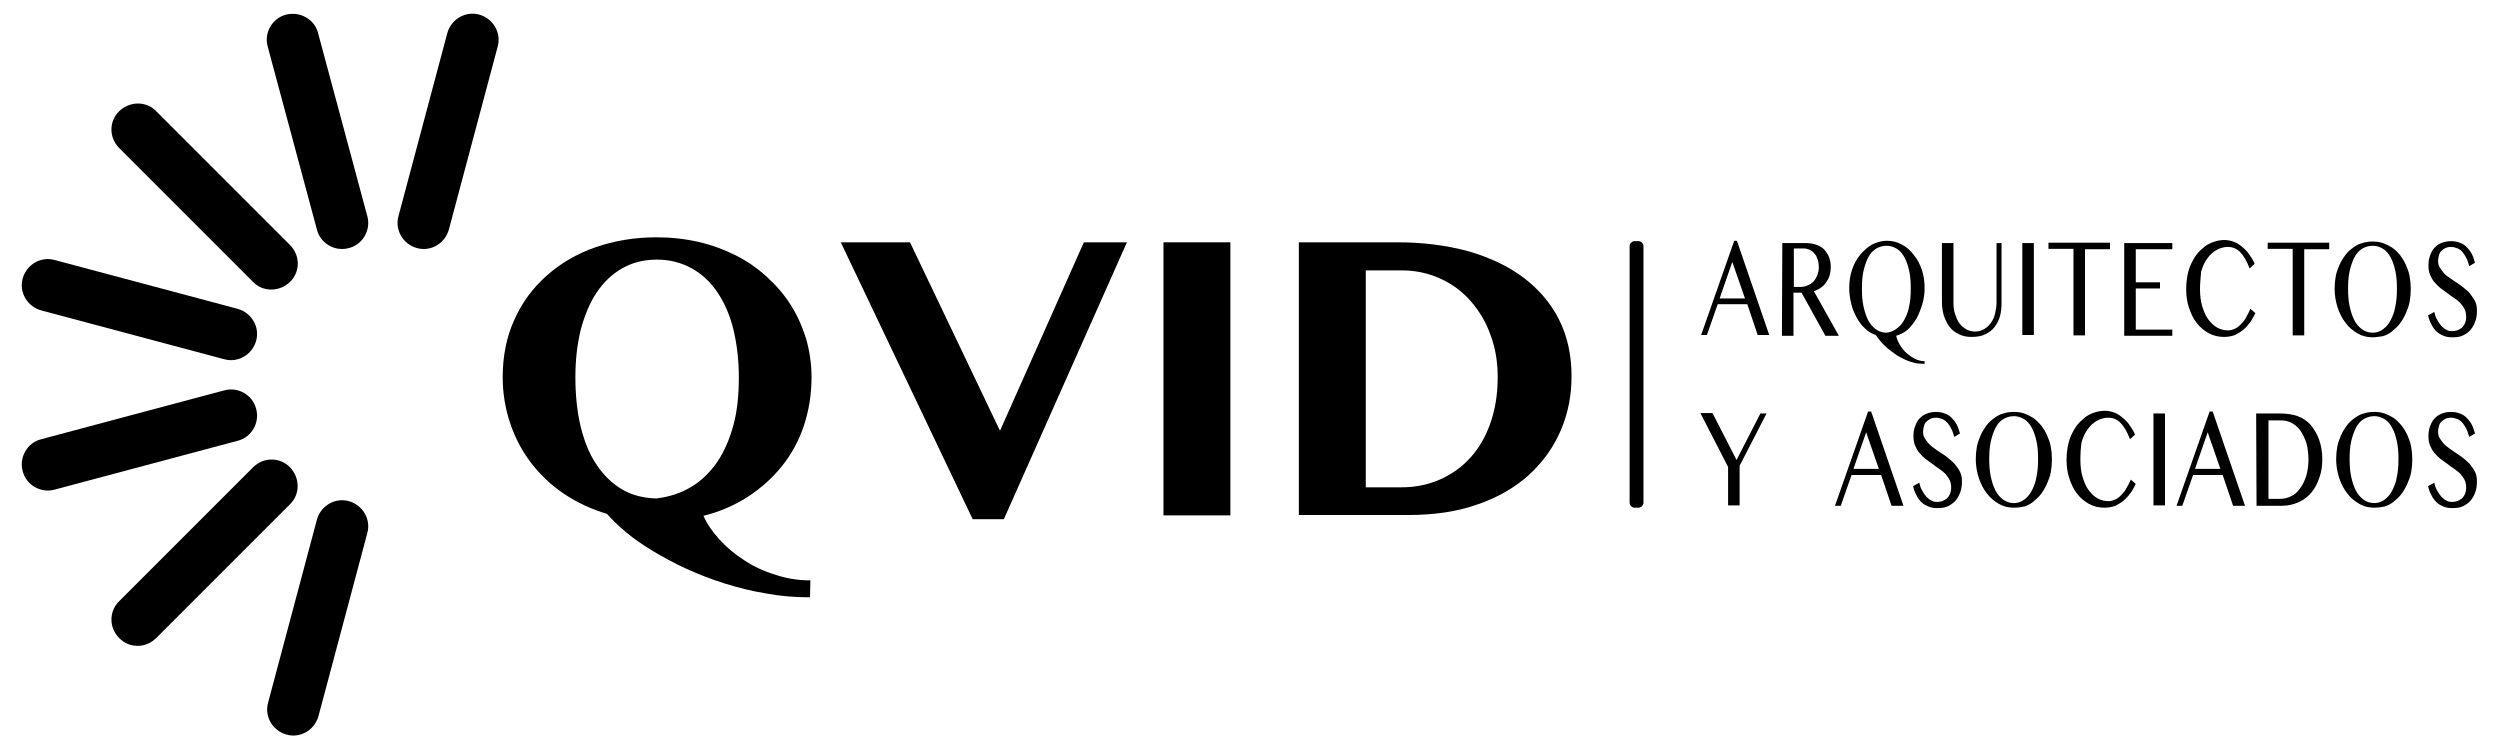 <?xml version="1.0" encoding="utf-8"?>
<!-- Generator: Adobe Illustrator 27.0.0, SVG Export Plug-In . SVG Version: 6.00 Build 0)  -->
<svg version="1.1" id="Layer_1" xmlns="http://www.w3.org/2000/svg" xmlns:xlink="http://www.w3.org/1999/xlink" x="0px" y="0px"
	 viewBox="0 0 650 192.8" style="enable-background:new 0 0 650 192.8;" xml:space="preserve">
<g>
	<g>
		<g>
			<path d="M210.6,155.3c-3.9,0-7.7-0.3-11.4-1c-3.7-0.6-7.3-1.5-10.8-2.6s-6.8-2.4-9.9-3.8c-3.1-1.4-6-3-8.7-4.6
				c-2.6-1.6-5-3.2-7-4.9s-3.7-3.3-5-4.8c-4-1.2-7.7-2.9-11-5.1c-3.3-2.2-6.2-4.9-8.6-8c-2.4-3.1-4.2-6.5-5.5-10.3s-2-7.9-2-12.1
				c0-5.5,1-10.5,3-14.9c2-4.5,4.8-8.3,8.4-11.5c3.6-3.2,7.8-5.7,12.7-7.4c4.9-1.7,10.2-2.6,15.9-2.6c3.8,0,7.4,0.4,10.9,1.2
				s6.7,2,9.7,3.5s5.7,3.4,8.1,5.6c2.4,2.2,4.5,4.6,6.2,7.3c1.7,2.7,3,5.6,4,8.8c0.9,3.2,1.4,6.5,1.4,10c0,4.5-0.7,8.7-2,12.6
				s-3.2,7.4-5.7,10.5s-5.4,5.7-8.9,8c-3.5,2.2-7.3,3.9-11.5,4.9c0.9,2.1,2.3,4.1,4.1,6.1s3.9,3.8,6.4,5.4c2.4,1.6,5.1,2.9,8.1,3.8
				c2.9,1,6,1.5,9.2,1.5L210.6,155.3L210.6,155.3z M149.6,98c0,4.5,0.4,8.7,1.3,12.6c0.9,3.8,2.2,7.2,4,9.9c1.8,2.8,4,5,6.6,6.6
				s5.7,2.4,9.1,2.5c3.4-0.4,6.5-1.4,9.1-3c2.7-1.6,4.9-3.8,6.8-6.5c1.8-2.7,3.2-5.9,4.2-9.6s1.4-7.8,1.4-12.4
				c0-4.5-0.5-8.6-1.4-12.4c-0.9-3.7-2.3-6.9-4.1-9.6s-4-4.8-6.7-6.3s-5.7-2.3-9.1-2.3c-3.5,0-6.5,0.8-9.1,2.3s-4.8,3.6-6.6,6.3
				S152,82,151,85.7C150.1,89.4,149.6,93.5,149.6,98z"/>
			<path d="M236.6,63l23.4,49l21.8-49H293l-32,72h-8.1l-34.3-72H236.6z"/>
			<path d="M302.5,63h17.4v71h-17.4V63z"/>
			<path d="M337.7,63h25.7c6.6,0,12.7,0.8,18.3,2.3c5.5,1.6,10.3,3.8,14.3,6.8s7.1,6.6,9.3,10.9c2.2,4.3,3.3,9.3,3.3,14.8
				c0,5-0.9,9.7-2.8,14.1s-4.6,8.2-8.2,11.5s-8.1,5.9-13.3,7.7c-5.3,1.9-11.3,2.8-18.1,2.8h-28.5L337.7,63L337.7,63z M355.1,126.7
				h9.3c3.4,0,6.6-0.6,9.7-1.9c3-1.3,5.7-3.1,7.9-5.5c2.3-2.4,4.1-5.4,5.4-9s2-7.6,2-12.2c0-4-0.6-7.7-1.9-11.1
				c-1.2-3.4-3-6.3-5.2-8.8s-4.8-4.4-7.9-5.8s-6.4-2.1-10-2.1h-9.3V126.7z"/>
		</g>
		<path d="M426,132h-1c-0.7,0-1.3-0.6-1.3-1.3V64c0-0.7,0.6-1.3,1.3-1.3h1c0.7,0,1.3,0.6,1.3,1.3v66.7
			C427.3,131.4,426.7,132,426,132z"/>
		<g>
			<path d="M451.6,62.6l8.4,24.5h-3l-2.7-8h-7.7l-2.8,8h-1.5l8.6-24.5H451.6z M447.1,77.6h6.6l-3.3-9.5L447.1,77.6z"/>
			<path d="M463.4,63.2h6.2c1.1,0,2,0.2,2.8,0.5s1.5,0.7,2,1.3s0.9,1.2,1.2,2c0.3,0.8,0.4,1.6,0.4,2.5c0,0.7-0.1,1.4-0.3,2.1
				s-0.5,1.2-0.9,1.8s-0.8,1-1.4,1.4c-0.5,0.4-1.1,0.7-1.8,0.9l6.5,11.6h-3.5l-6.2-11.2h-2.1v11.2h-3L463.4,63.2L463.4,63.2z
				 M466.4,74.6h1.7c0.7,0,1.3-0.1,1.9-0.4c0.6-0.2,1.1-0.6,1.5-1s0.7-1,1-1.6c0.2-0.6,0.4-1.3,0.4-2.1c0-0.7-0.1-1.4-0.3-2
				c-0.2-0.6-0.4-1.1-0.8-1.5c-0.3-0.4-0.7-0.8-1.2-1s-1-0.4-1.5-0.4h-2.7V74.6z"/>
			<path d="M500.2,94.6c-0.9,0-1.8-0.1-2.6-0.3s-1.7-0.5-2.5-0.9s-1.6-0.8-2.3-1.3c-0.7-0.5-1.4-1-2.1-1.6c-0.6-0.5-1.2-1.1-1.7-1.7
				s-0.9-1.1-1.3-1.7c-1-0.3-2-0.9-2.8-1.7c-0.9-0.8-1.6-1.8-2.2-2.9s-1.1-2.3-1.4-3.6c-0.3-1.3-0.5-2.6-0.5-3.9
				c0-1.7,0.2-3.3,0.7-4.8s1.2-2.8,2.1-3.9s1.9-2,3.1-2.7c1.2-0.6,2.5-1,3.9-1s2.7,0.3,3.9,1c1.2,0.6,2.2,1.5,3.1,2.7
				c0.9,1.1,1.6,2.4,2.1,3.9s0.7,3.1,0.7,4.8c0,1.4-0.2,2.7-0.6,4.1c-0.4,1.3-0.9,2.6-1.5,3.7c-0.7,1.1-1.4,2.1-2.3,2.9
				s-1.9,1.3-3,1.6c0.2,0.8,0.5,1.6,1,2.4s1,1.5,1.7,2.1s1.4,1.1,2.2,1.5c0.8,0.4,1.6,0.6,2.5,0.6v0.7H500.2z M490.5,86.5
				c1-0.1,1.9-0.5,2.7-1.1s1.5-1.4,2-2.4s1-2.1,1.2-3.5c0.3-1.3,0.4-2.8,0.4-4.5c0-1.6-0.1-3.2-0.4-4.5c-0.3-1.4-0.7-2.6-1.2-3.5
				c-0.5-1-1.2-1.8-2-2.3s-1.7-0.8-2.7-0.8s-2,0.3-2.8,0.8s-1.5,1.3-2,2.3s-0.9,2.2-1.2,3.5c-0.3,1.4-0.4,2.9-0.4,4.5
				c0,1.7,0.1,3.2,0.4,4.6s0.7,2.6,1.2,3.6s1.2,1.8,2,2.4S489.5,86.5,490.5,86.5z"/>
			<path d="M504.9,63.2h3v15.5c0,1,0.1,2,0.4,2.9s0.6,1.7,1.1,2.4c0.5,0.7,1.1,1.2,1.8,1.6c0.7,0.4,1.5,0.6,2.3,0.6
				c0.9,0,1.6-0.2,2.3-0.6s1.3-0.9,1.8-1.6s0.9-1.5,1.1-2.4s0.4-1.9,0.4-2.9V63.2h1.3v15.5c0,1.2-0.1,2.4-0.4,3.5
				c-0.3,1.1-0.8,2-1.4,2.8c-0.6,0.8-1.5,1.5-2.4,1.9c-1,0.5-2.2,0.7-3.6,0.7c-1.2,0-2.3-0.2-3.3-0.7s-1.8-1.1-2.4-1.9
				s-1.1-1.8-1.5-2.9c-0.3-1.1-0.5-2.3-0.5-3.5L504.9,63.2L504.9,63.2z"/>
			<path d="M525.8,63.2h3v23.9h-3V63.2z"/>
			<path d="M548.6,63.2v1.6h-6.5v22.4h-3V64.7h-6.5v-1.6h16V63.2z"/>
			<path d="M564.8,63.2v1.6h-9.5v8.6h6.3V75h-6.3v10.7h9.5v1.6h-12.5V63.2H564.8z"/>
			<path d="M572,75.2c0,1.7,0.2,3.2,0.6,4.5c0.4,1.3,0.9,2.5,1.6,3.4c0.7,0.9,1.4,1.6,2.3,2.1c0.9,0.5,1.9,0.7,2.9,0.7
				c0.6,0,1.2-0.2,1.8-0.5s1.1-0.7,1.6-1.3c0.5-0.5,1-1.1,1.3-1.8c0.4-0.7,0.7-1.3,1-2l1.3,1.1c-0.4,0.8-0.8,1.6-1.3,2.3
				c-0.5,0.7-1.1,1.4-1.8,2s-1.4,1-2.2,1.4c-0.8,0.3-1.8,0.5-2.8,0.5c-1.5,0-2.8-0.3-4.1-1c-1.2-0.7-2.3-1.6-3.1-2.7
				c-0.9-1.1-1.5-2.5-2-4s-0.7-3.1-0.7-4.8c0-1.1,0.1-2.2,0.3-3.3c0.2-1.1,0.5-2.1,0.9-3s0.9-1.8,1.5-2.6c0.6-0.8,1.3-1.4,2-2
				s1.6-1,2.4-1.3c0.9-0.3,1.8-0.5,2.8-0.5s1.8,0.2,2.6,0.5s1.5,0.8,2.2,1.4s1.3,1.2,1.8,2c0.5,0.7,1,1.5,1.3,2.3l-1.3,1.2
				c-0.7-1.9-1.6-3.4-2.5-4.3s-2-1.3-3.2-1.3c-1,0-2,0.3-2.9,0.8s-1.7,1.2-2.4,2.2c-0.7,0.9-1.2,2.1-1.6,3.4
				C572.2,72,572,73.5,572,75.2z"/>
			<path d="M605.6,63.2v1.6h-6.5v22.4h-3V64.7h-6.5v-1.6h16V63.2z"/>
			<path d="M616.9,87.7c-1.4,0-2.7-0.3-3.9-1s-2.3-1.6-3.1-2.7c-0.9-1.1-1.6-2.5-2.1-4s-0.8-3.2-0.8-4.9c0-1.1,0.1-2.2,0.3-3.3
				c0.2-1.1,0.6-2,1-3c0.4-0.9,0.9-1.7,1.5-2.5s1.3-1.4,2-1.9s1.5-1,2.4-1.2c0.9-0.3,1.7-0.4,2.7-0.4c0.9,0,1.8,0.1,2.7,0.4
				c0.8,0.3,1.6,0.7,2.4,1.2c0.7,0.5,1.4,1.2,2,1.9c0.6,0.8,1.1,1.6,1.5,2.5s0.8,1.9,1,3s0.3,2.2,0.3,3.3c0,1.2-0.1,2.3-0.3,3.4
				s-0.6,2.1-1,3s-0.9,1.8-1.5,2.6c-0.6,0.8-1.3,1.4-2,2s-1.5,1-2.4,1.3C618.7,87.5,617.8,87.7,616.9,87.7z M616.9,86.5
				c1,0,1.9-0.3,2.7-0.9s1.5-1.4,2-2.4s1-2.2,1.2-3.6c0.3-1.4,0.4-2.9,0.4-4.6c0-1.6-0.1-3.2-0.4-4.5c-0.3-1.4-0.7-2.6-1.2-3.5
				c-0.5-1-1.2-1.8-2-2.3s-1.7-0.8-2.7-0.8s-2,0.3-2.8,0.8s-1.5,1.3-2,2.3s-0.9,2.2-1.2,3.5c-0.3,1.4-0.4,2.9-0.4,4.5
				c0,1.7,0.1,3.2,0.4,4.6c0.3,1.4,0.7,2.6,1.2,3.6s1.2,1.8,2,2.4S615.9,86.5,616.9,86.5z"/>
			<path d="M637.6,86.1c0.4,0,0.9-0.1,1.3-0.2c0.4-0.2,0.8-0.4,1.2-0.7c0.3-0.3,0.6-0.7,0.8-1.2s0.3-1,0.3-1.6c0-0.7-0.1-1.4-0.4-2
				c-0.3-0.6-0.7-1.1-1.1-1.6c-0.5-0.5-1-0.9-1.6-1.3s-1.2-0.8-1.8-1.3c-0.6-0.4-1.2-0.9-1.8-1.3c-0.6-0.5-1.1-1-1.6-1.6
				s-0.8-1.2-1.1-1.9c-0.3-0.7-0.4-1.5-0.4-2.4s0.1-1.8,0.4-2.5c0.3-0.8,0.6-1.5,1.1-2c0.5-0.6,1.1-1,1.8-1.3s1.6-0.5,2.5-0.5
				c0.8,0,1.6,0.1,2.3,0.4c0.7,0.2,1.3,0.6,1.8,1.1c0.5,0.5,0.9,1,1.3,1.7c0.4,0.7,0.6,1.5,0.9,2.4l-1.5,0.9c-0.2-0.7-0.4-1.4-0.7-2
				s-0.6-1.1-1-1.6s-0.8-0.8-1.3-1s-1.1-0.4-1.7-0.4c-0.6,0-1.1,0.1-1.5,0.3c-0.4,0.2-0.8,0.5-1.1,0.8s-0.5,0.7-0.6,1.2
				c-0.1,0.4-0.2,0.9-0.2,1.3c0,0.6,0.1,1.2,0.4,1.7c0.3,0.5,0.7,1,1.1,1.5s1,0.9,1.6,1.3s1.2,0.9,1.9,1.3c0.6,0.4,1.3,0.9,1.9,1.4
				c0.6,0.5,1.2,1,1.6,1.6s0.9,1.2,1.2,1.9c0.3,0.7,0.4,1.4,0.4,2.3c0,1-0.1,1.8-0.4,2.7c-0.3,0.8-0.7,1.6-1.2,2.2s-1.2,1.1-2,1.5
				s-1.7,0.5-2.8,0.5c-0.9,0-1.6-0.1-2.3-0.4s-1.3-0.6-1.8-1.1s-1-1.1-1.3-1.8c-0.4-0.7-0.7-1.5-0.9-2.4l1.6-0.9
				c0.2,0.8,0.4,1.5,0.8,2.1c0.3,0.6,0.7,1.1,1.1,1.6c0.4,0.4,0.9,0.8,1.4,1C636.4,86,637,86.1,637.6,86.1z"/>
			<path d="M445.3,107.5l6.2,12.1l6.2-12.1h1.6l-7,13.6v10.3h-3v-10l-7.2-14h3.2V107.5z"/>
			<path d="M486.5,107l8.4,24.5h-3.1l-2.7-8h-7.7l-2.8,8h-1.5l8.6-24.5H486.5z M481.9,121.9h6.6l-3.3-9.5L481.9,121.9z"/>
			<path d="M503.7,130.5c0.4,0,0.9-0.1,1.3-0.2c0.4-0.2,0.8-0.4,1.2-0.7c0.3-0.3,0.6-0.7,0.8-1.2c0.2-0.5,0.3-1,0.3-1.6
				c0-0.7-0.1-1.4-0.4-2s-0.7-1.1-1.1-1.6c-0.5-0.5-1-0.9-1.6-1.3s-1.2-0.8-1.8-1.3c-0.6-0.4-1.2-0.9-1.8-1.3
				c-0.6-0.5-1.1-1-1.6-1.6s-0.8-1.2-1.1-1.9c-0.3-0.7-0.4-1.5-0.4-2.4s0.1-1.8,0.4-2.5c0.3-0.8,0.6-1.5,1.1-2
				c0.5-0.6,1.1-1,1.8-1.3c0.7-0.3,1.6-0.5,2.5-0.5c0.8,0,1.6,0.1,2.3,0.4c0.7,0.2,1.3,0.6,1.8,1.1s0.9,1,1.3,1.7s0.6,1.5,0.9,2.4
				l-1.5,0.9c-0.2-0.7-0.4-1.4-0.7-2c-0.3-0.6-0.6-1.1-1-1.6c-0.4-0.4-0.8-0.8-1.3-1s-1.1-0.4-1.7-0.4s-1.1,0.1-1.5,0.3
				c-0.4,0.2-0.8,0.5-1.1,0.8c-0.3,0.3-0.5,0.7-0.6,1.2c-0.1,0.4-0.2,0.9-0.2,1.3c0,0.6,0.1,1.2,0.4,1.7s0.7,1,1.1,1.5
				c0.5,0.5,1,0.9,1.6,1.3s1.2,0.9,1.9,1.3s1.3,0.9,1.9,1.4s1.2,1,1.6,1.6c0.5,0.6,0.9,1.2,1.2,1.9c0.3,0.7,0.4,1.4,0.4,2.3
				c0,1-0.1,1.8-0.4,2.7c-0.3,0.8-0.7,1.6-1.2,2.2s-1.2,1.1-2,1.5s-1.7,0.5-2.8,0.5c-0.9,0-1.6-0.1-2.3-0.4
				c-0.7-0.3-1.3-0.6-1.8-1.1s-1-1.1-1.3-1.8c-0.4-0.7-0.7-1.5-0.9-2.4l1.6-0.9c0.2,0.8,0.4,1.5,0.8,2.1c0.3,0.6,0.7,1.1,1.1,1.6
				c0.4,0.4,0.9,0.8,1.4,1C502.6,130.4,503.1,130.5,503.7,130.5z"/>
			<path d="M523.6,132c-1.4,0-2.7-0.3-3.9-1s-2.3-1.6-3.1-2.7c-0.9-1.1-1.6-2.5-2.1-4s-0.8-3.2-0.8-4.9c0-1.1,0.1-2.2,0.3-3.3
				c0.2-1.1,0.6-2,1-3c0.4-0.9,0.9-1.7,1.5-2.5s1.3-1.4,2-1.9s1.5-1,2.4-1.2c0.9-0.3,1.7-0.4,2.7-0.4c0.9,0,1.8,0.1,2.7,0.4
				c0.8,0.3,1.6,0.7,2.4,1.2c0.7,0.5,1.4,1.2,2,1.9c0.6,0.8,1.1,1.6,1.5,2.5s0.8,1.9,1,3s0.3,2.2,0.3,3.3c0,1.2-0.1,2.3-0.3,3.4
				s-0.6,2.1-1,3s-0.9,1.8-1.5,2.6s-1.3,1.4-2,2s-1.5,1-2.4,1.3C525.4,131.9,524.6,132,523.6,132z M523.6,130.8c1,0,1.9-0.3,2.7-0.9
				c0.8-0.6,1.5-1.4,2-2.4c0.5-1,1-2.2,1.2-3.6c0.3-1.4,0.4-2.9,0.4-4.6c0-1.6-0.1-3.2-0.4-4.5c-0.3-1.4-0.7-2.6-1.2-3.5
				c-0.5-1-1.2-1.8-2-2.3s-1.7-0.8-2.7-0.8s-2,0.3-2.8,0.8s-1.5,1.3-2,2.3s-0.9,2.2-1.2,3.5c-0.3,1.4-0.4,2.9-0.4,4.5
				c0,1.7,0.1,3.2,0.4,4.6c0.3,1.4,0.7,2.6,1.2,3.6c0.5,1,1.2,1.8,2,2.4C521.7,130.5,522.6,130.8,523.6,130.8z"/>
			<path d="M540.9,119.6c0,1.7,0.2,3.2,0.6,4.5c0.4,1.3,0.9,2.5,1.6,3.4c0.7,0.9,1.4,1.6,2.3,2.1c0.9,0.5,1.9,0.7,2.9,0.7
				c0.6,0,1.2-0.2,1.8-0.5s1.1-0.7,1.6-1.3c0.5-0.5,1-1.1,1.3-1.8c0.4-0.7,0.7-1.3,1-2l1.3,1.1c-0.4,0.8-0.8,1.6-1.3,2.3
				s-1.1,1.4-1.8,2s-1.4,1-2.2,1.4c-0.8,0.3-1.8,0.5-2.8,0.5c-1.5,0-2.8-0.3-4.1-1c-1.2-0.7-2.3-1.6-3.1-2.7c-0.9-1.1-1.5-2.5-2-4
				s-0.7-3.1-0.7-4.8c0-1.1,0.1-2.2,0.3-3.3c0.2-1.1,0.5-2.1,0.9-3s0.9-1.8,1.5-2.6c0.6-0.8,1.3-1.4,2-2s1.6-1,2.4-1.3
				c0.9-0.3,1.8-0.5,2.8-0.5s1.8,0.2,2.6,0.5s1.5,0.8,2.2,1.4s1.3,1.2,1.8,2c0.5,0.7,1,1.5,1.3,2.3l-1.3,1.2
				c-0.7-1.9-1.6-3.4-2.5-4.3s-2-1.3-3.2-1.3c-1,0-2,0.3-2.9,0.8s-1.7,1.2-2.4,2.2c-0.7,0.9-1.2,2.1-1.6,3.4
				C541,116.4,540.9,117.9,540.9,119.6z"/>
			<path d="M559.9,107.5h3v23.9h-3V107.5z"/>
			<path d="M575.3,107l8.4,24.5h-3.1l-2.7-8h-7.7l-2.8,8h-1.5l8.6-24.5H575.3z M570.7,121.9h6.6l-3.3-9.5L570.7,121.9z"/>
			<path d="M586.6,107.5h6c1.8,0,3.4,0.2,4.8,0.7c1.3,0.5,2.4,1.2,3.3,2.2c1,1.2,1.8,2.5,2.3,4s0.8,3.1,0.8,4.9
				c0,1.7-0.2,3.3-0.7,4.7c-0.5,1.5-1.1,2.8-2,3.9c-0.9,1.1-2,2-3.3,2.6s-2.8,1-4.4,1h-6.7L586.6,107.5L586.6,107.5z M589.6,129.7
				h3.2c1,0,2-0.2,2.9-0.7c0.9-0.4,1.7-1.1,2.3-2c0.7-0.9,1.2-2,1.6-3.2c0.4-1.3,0.6-2.8,0.6-4.4c0-1.5-0.2-2.8-0.5-4.1
				c-0.4-1.2-0.9-2.3-1.5-3.2c-0.6-0.9-1.4-1.6-2.3-2.1c-0.9-0.5-1.9-0.7-2.9-0.7h-3.2v20.4H589.6z"/>
			<path d="M617.3,132c-1.4,0-2.7-0.3-3.9-1s-2.3-1.6-3.1-2.7c-0.9-1.1-1.6-2.5-2.1-4s-0.8-3.2-0.8-4.9c0-1.1,0.1-2.2,0.3-3.3
				c0.2-1.1,0.6-2,1-3c0.4-0.9,0.9-1.7,1.5-2.5s1.3-1.4,2-1.9s1.5-1,2.4-1.2c0.9-0.3,1.7-0.4,2.7-0.4c0.9,0,1.8,0.1,2.7,0.4
				c0.8,0.3,1.6,0.7,2.4,1.2c0.7,0.5,1.4,1.2,2,1.9c0.6,0.8,1.1,1.6,1.5,2.5s0.8,1.9,1,3s0.3,2.2,0.3,3.3c0,1.2-0.1,2.3-0.3,3.4
				s-0.6,2.1-1,3s-0.9,1.8-1.5,2.6s-1.3,1.4-2,2s-1.5,1-2.4,1.3C619.1,131.9,618.2,132,617.3,132z M617.3,130.8c1,0,1.9-0.3,2.7-0.9
				c0.8-0.6,1.5-1.4,2-2.4c0.5-1,1-2.2,1.2-3.6c0.3-1.4,0.4-2.9,0.4-4.6c0-1.6-0.1-3.2-0.4-4.5c-0.3-1.4-0.7-2.6-1.2-3.5
				c-0.5-1-1.2-1.8-2-2.3s-1.7-0.8-2.7-0.8s-2,0.3-2.8,0.8s-1.5,1.3-2,2.3s-0.9,2.2-1.2,3.5c-0.3,1.4-0.4,2.9-0.4,4.5
				c0,1.7,0.1,3.2,0.4,4.6c0.3,1.4,0.7,2.6,1.2,3.6c0.5,1,1.2,1.8,2,2.4C615.3,130.5,616.3,130.8,617.3,130.8z"/>
			<path d="M637.6,130.5c0.4,0,0.9-0.1,1.3-0.2c0.4-0.2,0.8-0.4,1.2-0.7c0.3-0.3,0.6-0.7,0.8-1.2s0.3-1,0.3-1.6c0-0.7-0.1-1.4-0.4-2
				c-0.3-0.6-0.7-1.1-1.1-1.6c-0.5-0.5-1-0.9-1.6-1.3s-1.2-0.8-1.8-1.3c-0.6-0.4-1.2-0.9-1.8-1.3c-0.6-0.5-1.1-1-1.6-1.6
				s-0.8-1.2-1.1-1.9c-0.3-0.7-0.4-1.5-0.4-2.4s0.1-1.8,0.4-2.5c0.3-0.8,0.6-1.5,1.1-2c0.5-0.6,1.1-1,1.8-1.3s1.6-0.5,2.5-0.5
				c0.8,0,1.6,0.1,2.3,0.4c0.7,0.2,1.3,0.6,1.8,1.1s0.9,1,1.3,1.7c0.4,0.7,0.6,1.5,0.9,2.4l-1.5,0.9c-0.2-0.7-0.4-1.4-0.7-2
				s-0.6-1.1-1-1.6s-0.8-0.8-1.3-1s-1.1-0.4-1.7-0.4c-0.6,0-1.1,0.1-1.5,0.3c-0.4,0.2-0.8,0.5-1.1,0.8s-0.5,0.7-0.6,1.2
				c-0.1,0.4-0.2,0.9-0.2,1.3c0,0.6,0.1,1.2,0.4,1.7c0.3,0.5,0.7,1,1.1,1.5c0.5,0.5,1,0.9,1.6,1.3s1.2,0.9,1.9,1.3
				c0.6,0.4,1.3,0.9,1.9,1.4c0.6,0.5,1.2,1,1.6,1.6c0.5,0.6,0.9,1.2,1.2,1.9c0.3,0.7,0.4,1.4,0.4,2.3c0,1-0.1,1.8-0.4,2.7
				c-0.3,0.8-0.7,1.6-1.2,2.2c-0.5,0.6-1.2,1.1-2,1.5s-1.7,0.5-2.8,0.5c-0.9,0-1.6-0.1-2.3-0.4c-0.7-0.3-1.3-0.6-1.8-1.1
				s-1-1.1-1.3-1.8c-0.4-0.7-0.7-1.5-0.9-2.4l1.6-0.9c0.2,0.8,0.4,1.5,0.8,2.1c0.3,0.6,0.7,1.1,1.1,1.6c0.4,0.4,0.9,0.8,1.4,1
				C636.4,130.4,637,130.5,637.6,130.5z"/>
		</g>
	</g>
	<g>
		<path d="M14.2,127.3c-3.6,1-7.4-1.2-8.3-4.8c-1-3.6,1.2-7.4,4.8-8.3l47.6-12.7c3.6-1,7.4,1.2,8.3,4.8c1,3.6-1.2,7.4-4.8,8.3
			L14.2,127.3z"/>
		<path d="M95.5,56.2c1,3.6-1.2,7.4-4.8,8.3c-3.6,1-7.4-1.2-8.3-4.8L69.6,12.1c-1-3.6,1.2-7.4,4.8-8.3s7.4,1.2,8.3,4.8L95.5,56.2z"
			/>
		<path d="M40.6,165.9c-2.7,2.7-7,2.7-9.6,0c-2.7-2.7-2.7-7,0-9.6l34.8-34.8c2.7-2.7,7-2.7,9.6,0s2.7,7,0,9.6L40.6,165.9z"/>
		<path d="M82.8,186.2c-1,3.6-4.7,5.8-8.3,4.8s-5.8-4.7-4.8-8.3l12.7-47.6c1-3.6,4.7-5.8,8.3-4.8s5.8,4.7,4.8,8.3L82.8,186.2z"/>
		<path d="M116.7,59.7c-1,3.6-4.7,5.8-8.3,4.8c-3.6-1-5.8-4.7-4.8-8.3l12.7-47.6c1-3.6,4.7-5.8,8.3-4.8s5.8,4.7,4.8,8.3L116.7,59.7z
			"/>
		<path d="M10.7,80.7c-3.6-1-5.8-4.7-4.8-8.3s4.7-5.8,8.3-4.8l47.6,12.7c3.6,1,5.8,4.7,4.8,8.3s-4.7,5.8-8.3,4.8L10.7,80.7z"/>
		<path d="M31,38.5c-2.7-2.7-2.7-7,0-9.6s7-2.7,9.6,0l34.8,34.8c2.7,2.7,2.7,7,0,9.6s-7,2.7-9.6,0L31,38.5z"/>
	</g>
</g>
</svg>
